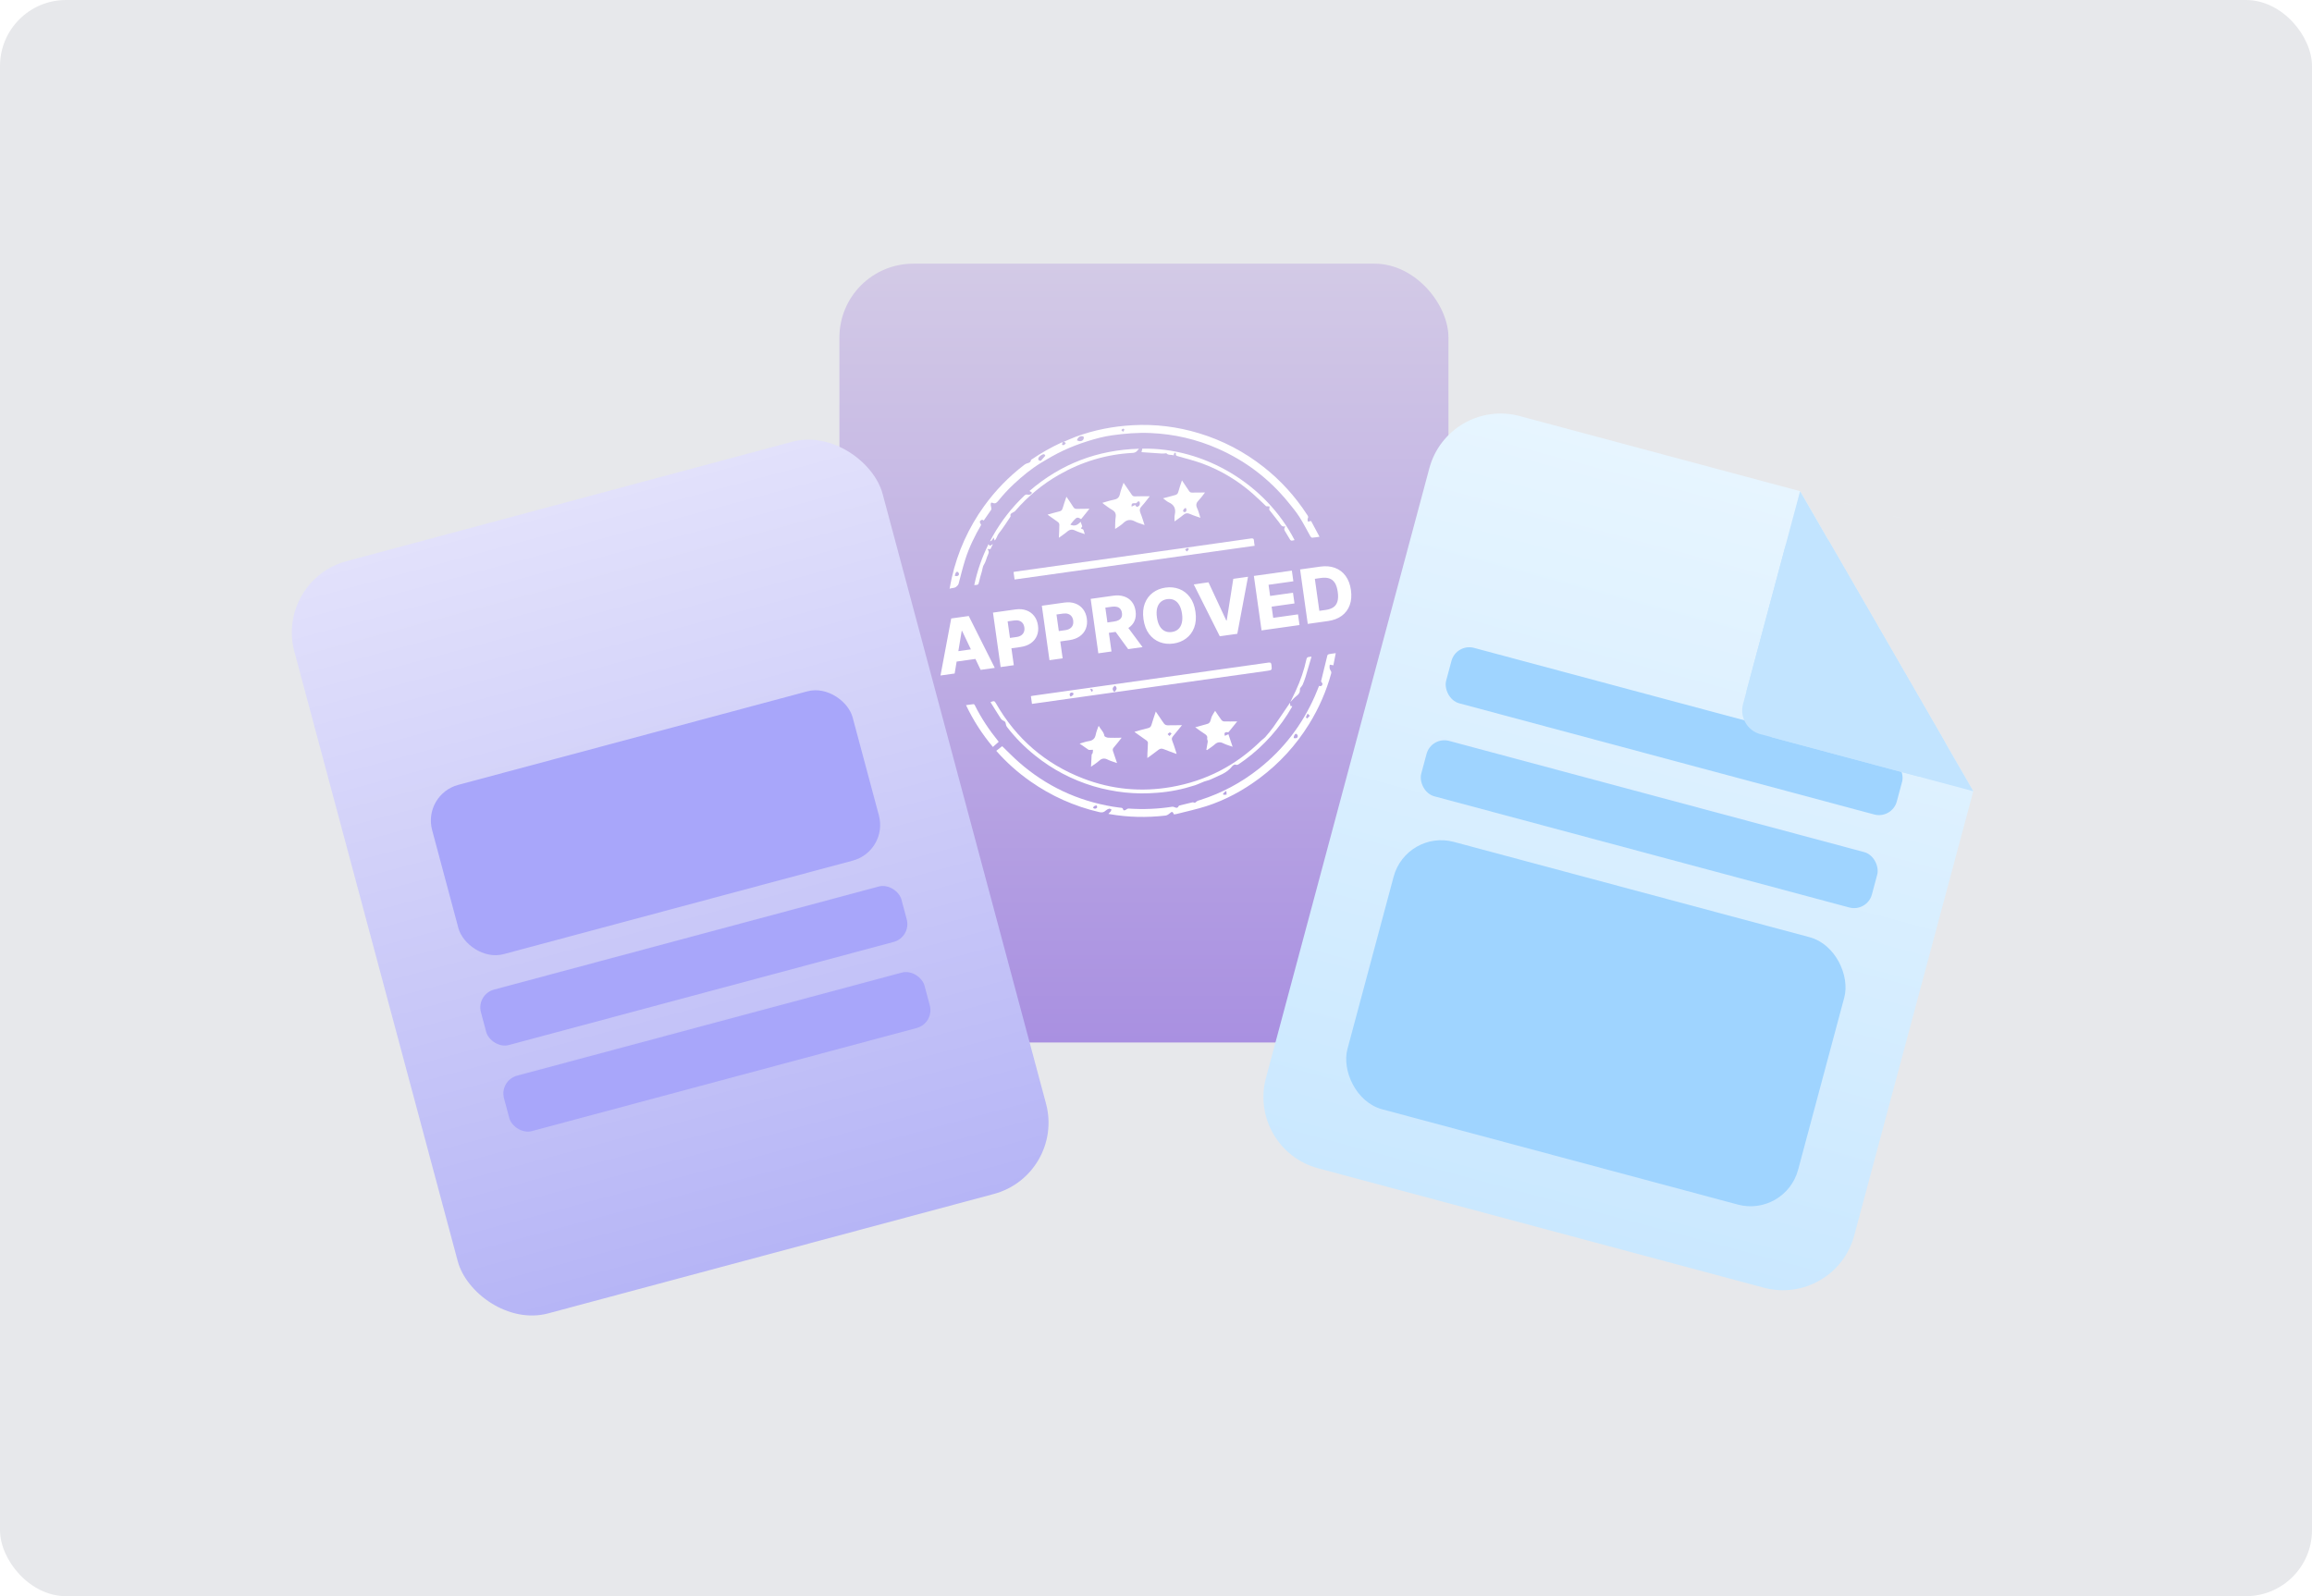 <svg width="420" height="290" viewBox="0 0 420 290" fill="none" xmlns="http://www.w3.org/2000/svg">
<rect width="420" height="290" rx="12" fill="#E7E8EB"/>
<g filter="url(#filter0_d_241_3838)">
<rect x="152.49" y="47.907" width="110.635" height="141.491" rx="13.411" fill="url(#paint0_linear_241_3838)"/>
<path d="M193.047 80.355C193.831 80.021 194.603 79.655 195.4 79.359C198.755 78.114 202.235 77.445 205.799 77.253C209.878 77.033 213.884 77.525 217.798 78.71C222.114 80.019 226.045 82.075 229.588 84.871C232.658 87.293 235.255 90.153 237.392 93.431C237.536 93.652 237.763 93.851 237.572 94.189C237.494 94.327 237.57 94.554 237.577 94.779C237.78 94.737 237.948 94.703 238.174 94.656C238.671 95.588 239.174 96.527 239.703 97.518C239.208 97.587 238.793 97.667 238.375 97.69C238.267 97.696 238.109 97.547 238.042 97.43C237.377 96.261 236.781 95.049 236.054 93.921C235.431 92.954 234.688 92.06 233.957 91.168C230.503 86.953 226.277 83.747 221.302 81.54C217.394 79.809 213.301 78.86 209.03 78.676C206.685 78.574 204.365 78.761 202.044 79.085C200.501 79.3 199.007 79.703 197.537 80.169C196.064 80.635 194.605 81.183 193.205 81.837C191.795 82.496 190.437 83.283 189.105 84.094C187.313 85.186 185.701 86.523 184.164 87.954C183.142 88.903 182.206 89.931 181.332 91.011C181.038 91.375 180.774 91.561 180.325 91.361C180.254 91.33 180.168 91.333 180.068 91.317C179.848 91.67 180.066 92.004 180.085 92.338C180.09 92.433 180.103 92.552 180.055 92.622C179.621 93.263 179.174 93.896 178.706 94.568C178.404 94.322 178.137 94.49 178.006 94.747C177.944 94.868 178.131 95.117 178.233 95.38C177.094 97.321 176.051 99.432 175.338 101.685C174.884 103.122 174.531 104.592 174.144 106.049C174.08 106.287 173.929 106.393 173.764 106.556C173.397 106.919 172.958 106.766 172.502 106.974C172.639 106.277 172.748 105.642 172.89 105.015C173.966 100.266 175.922 95.915 178.765 91.966C180.815 89.118 183.236 86.633 186.015 84.497C186.163 84.383 186.327 84.272 186.501 84.212C186.845 84.094 187.24 84.066 187.288 83.578C187.292 83.532 187.388 83.492 187.443 83.454C189.15 82.285 190.944 81.27 192.824 80.406C192.897 80.373 192.981 80.36 193.058 80.337C193.043 80.372 193.024 80.406 193.015 80.444C192.98 80.569 192.949 80.695 192.917 80.821C193.042 80.836 193.193 80.901 193.286 80.854C193.421 80.785 193.513 80.634 193.624 80.518C193.537 80.444 193.459 80.336 193.359 80.305C193.268 80.277 193.151 80.334 193.045 80.352L193.047 80.355ZM189.075 83.726C189.352 83.419 189.633 83.115 189.893 82.794C189.908 82.776 189.757 82.546 189.661 82.527C189.391 82.474 188.731 82.945 188.641 83.214C188.537 83.528 188.671 83.695 189.075 83.726ZM195.633 79.995C196.097 80.239 196.531 80.208 196.785 79.87C196.877 79.747 196.912 79.505 196.854 79.368C196.815 79.276 196.561 79.218 196.415 79.238C196 79.294 195.771 79.587 195.633 79.995ZM173.458 104.636C173.899 104.746 174.201 104.617 174.21 104.281C174.215 104.147 174.06 103.932 173.93 103.887C173.719 103.812 173.478 104.205 173.458 104.636ZM204.024 78.455C204.132 78.281 204.232 78.175 204.257 78.054C204.265 78.01 204.066 77.859 204.007 77.88C203.889 77.923 203.802 78.052 203.703 78.144C203.79 78.228 203.877 78.313 204.024 78.455Z" fill="white"/>
<path d="M201.349 147.855C201.525 147.678 201.663 147.565 201.767 147.425C201.841 147.326 201.866 147.192 201.913 147.073C201.768 147.019 201.602 146.89 201.483 146.924C201.258 146.989 201.025 147.114 200.857 147.277C200.51 147.611 200.162 147.657 199.691 147.547C195.148 146.487 190.965 144.621 187.149 141.937C184.914 140.365 182.882 138.561 181.068 136.512C181.033 136.473 181.004 136.427 180.989 136.408C181.357 136.118 181.718 135.835 182.055 135.569C183.05 136.524 184.06 137.573 185.151 138.528C190.054 142.816 195.729 145.484 202.149 146.553C202.564 146.622 202.985 146.659 203.399 146.732C203.647 146.776 203.942 146.685 204.046 147.105C204.1 147.321 204.4 147.228 204.597 147.075C204.715 146.983 204.885 146.894 205.025 146.903C207.682 147.085 210.324 146.977 212.956 146.571C213.114 146.546 213.3 146.627 213.459 146.691C213.73 146.801 213.949 146.819 214.086 146.499C214.115 146.431 214.201 146.361 214.274 146.342C215.038 146.149 215.806 145.966 216.573 145.785C216.648 145.767 216.748 145.75 216.809 145.784C217.053 145.923 217.172 145.807 217.355 145.635C217.529 145.473 217.812 145.416 218.054 145.338C221.954 144.094 225.504 142.193 228.711 139.65C233.178 136.107 236.542 131.709 238.848 126.495C239.117 125.886 239.354 125.263 239.619 124.614C239.934 124.738 240.192 124.624 240.242 124.294C240.264 124.15 240.079 123.974 239.978 123.796C240.347 122.277 240.731 120.678 241.13 119.085C241.154 118.989 241.293 118.875 241.396 118.854C241.782 118.776 242.174 118.735 242.654 118.668C242.505 119.427 242.367 120.135 242.223 120.87C241.995 120.833 241.8 120.803 241.568 120.765C241.486 121.195 241.503 121.566 241.771 121.917C241.841 122.01 241.872 122.185 241.84 122.301C240.942 125.592 239.587 128.686 237.791 131.582C235.419 135.407 232.434 138.672 228.833 141.367C225.861 143.591 222.636 145.352 219.099 146.482C217.329 147.047 215.502 147.435 213.7 147.899C213.557 147.936 213.406 147.943 213.262 147.963C213.002 147.4 212.917 147.402 212.44 147.814C212.239 147.988 211.967 148.151 211.712 148.179C208.317 148.565 204.929 148.501 201.558 147.909C201.509 147.9 201.461 147.884 201.347 147.854L201.349 147.855ZM235.005 134.096C235.479 134.195 235.751 134.075 235.757 133.723C235.76 133.587 235.601 133.375 235.469 133.327C235.267 133.256 235.014 133.683 235.005 134.096ZM237.54 129.647C237.396 129.947 237.286 130.121 237.238 130.31C237.225 130.363 237.457 130.538 237.466 130.531C237.637 130.378 237.8 130.213 237.937 130.031C237.947 130.017 237.75 129.849 237.54 129.648L237.54 129.647ZM199.209 146.334C198.892 146.377 198.619 146.447 198.586 146.801C198.583 146.832 198.851 146.945 198.973 146.92C199.266 146.857 199.431 146.685 199.209 146.334V146.334ZM222.179 144.197L222.241 144.397C222.434 144.39 222.628 144.384 222.821 144.377L222.792 143.778C222.747 143.761 222.702 143.745 222.658 143.728C222.498 143.884 222.338 144.04 222.179 144.196L222.179 144.197Z" fill="white"/>
<path d="M187.468 127.885L187.27 126.479C187.424 126.45 187.564 126.416 187.707 126.396C201.946 124.394 216.186 122.394 230.424 120.383C230.831 120.326 230.933 120.443 230.975 120.821C231.077 121.751 231.094 121.753 230.168 121.884C218.302 123.551 206.438 125.217 194.573 126.884C192.377 127.192 190.182 127.502 187.987 127.812C187.829 127.834 187.67 127.856 187.468 127.885V127.885ZM202.443 125.728C202.939 125.209 202.96 125.014 202.583 124.565C202.037 124.886 201.977 125.318 202.443 125.728ZM194.488 126.572C194.74 126.391 195.101 126.322 194.981 125.928C194.96 125.857 194.62 125.788 194.516 125.856C194.258 126.023 194.23 126.281 194.488 126.572ZM198.281 125.64C198.326 125.648 198.372 125.655 198.418 125.663C198.454 125.542 198.557 125.375 198.512 125.31C198.444 125.212 198.274 125.185 198.147 125.128C198.123 125.161 198.098 125.195 198.075 125.228C198.144 125.366 198.212 125.503 198.281 125.64Z" fill="white"/>
<path d="M227.92 99.159L184.311 105.287L184.119 103.922C184.261 103.895 184.414 103.86 184.568 103.838C194.928 102.384 205.289 100.931 215.648 99.476C219.514 98.932 223.381 98.391 227.245 97.83C227.641 97.773 227.786 97.876 227.8 98.264C227.81 98.546 227.873 98.827 227.92 99.159ZM215.635 100.202C215.793 100.005 215.896 99.874 216 99.745C215.897 99.68 215.763 99.539 215.695 99.566C215.541 99.626 215.418 99.769 215.283 99.879C215.377 99.965 215.471 100.052 215.634 100.203L215.635 100.202Z" fill="white"/>
<path d="M234.331 127.674L234.415 128.269C234.518 128.277 234.621 128.285 234.744 128.295C234.729 128.347 234.723 128.401 234.698 128.443C233.629 130.317 232.372 132.056 230.94 133.665C229.487 135.298 227.89 136.775 226.126 138.067C225.841 138.276 225.554 138.483 225.259 138.676C225.015 138.835 224.818 139.08 224.435 138.918C224.3 138.861 223.972 139.045 223.848 139.207C222.863 140.505 221.345 140.926 219.978 141.589C219.596 141.774 219.159 141.84 218.759 141.991C218.182 142.209 217.628 142.495 217.042 142.684C214.82 143.401 212.545 143.866 210.215 144.034C209.261 144.103 208.304 144.155 207.348 144.147C206.357 144.138 205.363 144.085 204.378 143.983C203.406 143.883 202.436 143.731 201.478 143.539C200.52 143.349 199.565 143.124 198.63 142.841C194.76 141.672 191.238 139.829 188.077 137.297C186.168 135.768 184.449 134.049 182.955 132.109C182.817 131.929 182.725 131.681 182.699 131.456C182.67 131.199 182.564 131.078 182.342 130.974C182.147 130.883 181.935 130.751 181.822 130.577C181.18 129.588 180.566 128.581 179.936 127.57C180.592 127.294 180.659 127.318 180.953 127.83C184.622 134.221 189.879 138.772 196.742 141.427C201.922 143.431 207.277 143.935 212.739 142.992C219.055 141.901 224.508 139.082 229.087 134.578C229.334 134.335 229.645 134.153 229.869 133.894C230.389 133.29 230.905 132.68 231.363 132.031C232.306 130.699 233.209 129.341 234.127 127.993C234.179 127.916 234.227 127.836 234.329 127.672L234.331 127.674Z" fill="white"/>
<path d="M213.745 136.984C212.908 136.675 212.163 136.421 211.437 136.123C211.062 135.969 210.771 135.97 210.438 136.238C209.815 136.738 209.154 137.191 208.425 137.725C208.431 137.37 208.43 137.098 208.443 136.827C208.473 136.202 208.523 135.578 208.533 134.953C208.536 134.823 208.431 134.648 208.322 134.568C207.654 134.076 206.971 133.606 206.292 133.128C206.241 133.091 206.196 133.045 206.091 132.954C206.947 132.72 207.737 132.48 208.539 132.294C208.906 132.21 209.08 132.033 209.183 131.677C209.409 130.895 209.682 130.126 209.961 129.273C210.354 129.852 210.713 130.372 211.061 130.898C211.661 131.803 211.658 131.801 212.734 131.773C213.366 131.756 214 131.759 214.728 131.752C214.155 132.456 213.651 133.094 213.124 133.713C212.896 133.981 212.795 134.211 212.95 134.579C213.207 135.192 213.387 135.838 213.596 136.471C213.642 136.61 213.679 136.752 213.746 136.983L213.745 136.984ZM212.458 133.722C212.617 133.528 212.726 133.396 212.835 133.263C212.715 133.197 212.573 133.055 212.482 133.083C212.339 133.127 212.232 133.285 212.11 133.395C212.206 133.484 212.301 133.574 212.459 133.723L212.458 133.722Z" fill="white"/>
<path d="M204.105 87.712C204.624 88.464 205.111 89.156 205.581 89.86C205.729 90.082 205.875 90.193 206.169 90.182C207.032 90.149 207.898 90.165 208.868 90.161C208.346 90.812 207.919 91.423 207.41 91.956C207.026 92.358 206.971 92.711 207.18 93.215C207.461 93.889 207.656 94.6 207.92 95.389C207.293 95.162 206.72 95.025 206.218 94.755C205.396 94.315 204.723 94.38 204.045 95.042C203.641 95.436 203.13 95.719 202.666 96.052C202.657 96.058 202.64 96.054 202.569 96.059C202.599 95.357 202.57 94.65 202.672 93.963C202.767 93.322 202.57 92.936 202.017 92.622C201.475 92.314 200.984 91.917 200.473 91.556C200.412 91.513 200.364 91.454 200.26 91.356C200.992 91.153 201.659 90.923 202.346 90.792C202.958 90.675 203.305 90.413 203.443 89.769C203.59 89.083 203.868 88.424 204.104 87.711L204.105 87.712ZM205.572 92.044C205.815 91.929 206.051 91.817 206.206 91.743C206.338 91.9 206.44 92.104 206.519 92.096C206.676 92.081 206.857 91.977 206.963 91.854C207.05 91.754 207.067 91.573 207.068 91.428C207.068 91.314 207.016 91.122 206.949 91.103C206.847 91.076 206.646 91.134 206.604 91.215C206.476 91.469 206.296 91.442 206.068 91.425C205.651 91.394 205.508 91.581 205.571 92.044L205.572 92.044Z" fill="white"/>
<path d="M235.173 98.127C234.485 98.295 234.489 98.293 234.173 97.737C233.978 97.395 233.777 97.054 233.566 96.722C233.369 96.41 233.11 96.117 233.527 95.634C232.791 95.789 232.65 95.282 232.38 94.935C231.762 94.14 231.141 93.348 230.567 92.614C230.592 92.388 230.613 92.201 230.634 92.014C230.448 92.001 230.262 91.99 230.005 91.972C229.251 91.262 228.441 90.456 227.585 89.704C224.89 87.335 221.864 85.499 218.505 84.25C217.058 83.712 215.548 83.345 214.063 82.91C213.808 82.836 213.543 82.815 213.623 82.433C213.635 82.377 213.531 82.296 213.479 82.226C213.415 82.283 213.33 82.329 213.292 82.401C213.249 82.48 213.248 82.583 213.217 82.733C212.749 82.567 212.193 82.749 211.891 82.348C211.582 82.371 211.332 82.42 211.088 82.404C209.845 82.328 208.604 82.237 207.368 82.15C207.411 81.956 207.459 81.739 207.509 81.516C218.734 81.276 229.96 87.963 235.173 98.127V98.127Z" fill="white"/>
<path d="M214.715 87.281C215.189 87.983 215.608 88.581 216.001 89.195C216.143 89.417 216.3 89.504 216.56 89.497C217.314 89.477 218.068 89.482 218.904 89.477C218.5 89.983 218.163 90.475 217.754 90.895C217.328 91.334 217.19 91.739 217.474 92.328C217.725 92.848 217.851 93.428 218.063 94.074C217.41 93.84 216.812 93.672 216.256 93.412C215.739 93.171 215.345 93.21 214.91 93.592C214.455 93.994 213.932 94.319 213.36 94.734C213.375 94.276 213.327 93.882 213.409 93.517C213.649 92.456 213.324 91.723 212.317 91.266C211.968 91.108 211.676 90.82 211.28 90.535C212.048 90.327 212.731 90.129 213.42 89.96C213.75 89.879 213.953 89.743 214.048 89.38C214.222 88.711 214.464 88.06 214.716 87.281L214.715 87.281ZM215.392 92.262C215.03 92.434 214.816 92.777 214.975 92.951C215.046 93.028 215.285 93.067 215.356 93.01C215.627 92.792 215.557 92.523 215.392 92.262V92.262Z" fill="white"/>
<path d="M203.76 134.031C203.24 134.681 202.799 135.267 202.316 135.817C202.109 136.052 202.111 136.252 202.204 136.514C202.442 137.192 202.665 137.875 202.922 138.639C202.311 138.418 201.747 138.273 201.239 138.015C200.626 137.703 200.153 137.768 199.647 138.235C199.224 138.625 198.716 138.923 198.195 139.298C198.233 138.534 198.259 137.83 198.311 137.128C198.319 137.013 198.472 136.914 198.5 136.795C198.542 136.609 198.534 136.412 198.548 136.22C198.396 136.228 198.245 136.242 198.093 136.245C197.975 136.246 197.829 136.275 197.744 136.219C197.224 135.877 196.718 135.513 196.127 135.102C196.728 134.933 197.246 134.73 197.782 134.652C198.517 134.544 198.917 134.191 199.057 133.45C199.151 132.948 199.367 132.469 199.529 131.979C199.532 131.968 199.546 131.96 199.611 131.894C199.924 132.518 200.509 132.938 200.622 133.689C200.644 133.841 201.074 134.019 201.324 134.032C202.108 134.071 202.896 134.037 203.761 134.03L203.76 134.031Z" fill="white"/>
<path d="M217.121 132.134C217.959 131.903 218.694 131.716 219.417 131.49C219.577 131.44 219.749 131.276 219.82 131.12C219.965 130.801 220.017 130.438 220.162 130.118C220.306 129.8 220.518 129.513 220.74 129.147C221.156 129.757 221.507 130.304 221.896 130.821C221.995 130.954 222.211 131.069 222.377 131.074C223.135 131.094 223.895 131.074 224.757 131.067C224.201 131.758 223.706 132.376 223.203 132.989C223.168 133.032 223.067 133.043 223.001 133.034C222.506 132.968 222.336 133.183 222.512 133.688C222.719 133.595 222.924 133.502 223.156 133.398C223.407 134.152 223.648 134.872 223.915 135.673C223.316 135.457 222.751 135.314 222.245 135.056C221.63 134.743 221.151 134.812 220.645 135.27C220.225 135.649 219.732 135.946 219.272 136.281C219.23 136.267 219.188 136.253 219.146 136.239C219.229 135.762 219.314 135.286 219.39 134.807C219.404 134.715 219.387 134.615 219.37 134.522C219.351 134.421 219.276 134.315 219.295 134.226C219.387 133.8 219.204 133.557 218.847 133.336C218.283 132.988 217.756 132.58 217.122 132.133L217.121 132.134Z" fill="white"/>
<path d="M180.685 98.204C180.62 98.007 180.563 97.833 180.505 97.658C180.413 97.812 180.333 97.974 180.225 98.115C180.138 98.228 180.018 98.316 179.833 98.357C180.02 98.01 180.201 97.66 180.396 97.317C181.927 94.625 183.816 92.212 186.055 90.074C186.231 89.905 186.386 89.803 186.652 89.862C186.965 89.933 187.282 89.908 187.48 89.512C187.351 89.424 187.214 89.331 187.016 89.196C192.744 84.268 199.374 81.746 206.911 81.528C206.606 81.877 206.376 82.253 205.794 82.283C201.013 82.528 196.548 83.876 192.394 86.248C189.368 87.975 186.724 90.173 184.443 92.811C184.314 92.96 184.11 93.047 183.933 93.148C183.704 93.28 183.475 93.392 183.58 93.735C183.603 93.808 183.53 93.925 183.476 94.003C182.809 94.981 182.186 95.994 181.444 96.911C181.114 97.319 181.075 97.857 180.686 98.206L180.685 98.204Z" fill="white"/>
<path d="M193.727 90.246C194.19 90.933 194.607 91.506 194.971 92.112C195.148 92.407 195.362 92.467 195.671 92.457C196.386 92.434 197.102 92.438 197.917 92.43C197.372 93.107 196.883 93.714 196.395 94.32C195.815 93.932 195.622 93.949 195.132 94.472C194.884 94.737 194.668 95.032 194.433 95.319C195.144 95.631 195.66 95.494 196.311 94.802C196.42 95.112 196.52 95.393 196.604 95.631C196.505 95.784 196.432 95.897 196.359 96.01C196.461 96.052 196.566 96.086 196.662 96.139C196.723 96.173 196.796 96.224 196.819 96.284C196.901 96.499 196.965 96.72 197.067 97.036C196.444 96.813 195.868 96.667 195.351 96.405C194.756 96.102 194.304 96.199 193.822 96.622C193.386 97.004 192.887 97.315 192.355 97.702C192.39 96.867 192.435 96.101 192.443 95.335C192.444 95.18 192.344 94.972 192.222 94.879C191.681 94.467 191.115 94.09 190.559 93.697C190.486 93.646 190.421 93.585 190.307 93.491C191.055 93.287 191.741 93.081 192.437 92.916C192.764 92.839 192.942 92.693 193.037 92.357C193.233 91.668 193.48 90.994 193.726 90.248L193.727 90.246Z" fill="white"/>
<path d="M181.433 134.767C181.076 135.084 180.735 135.387 180.371 135.71C178.45 133.423 176.823 130.915 175.489 128.114C175.97 128.046 176.404 127.975 176.839 127.933C176.913 127.926 177.035 128.023 177.074 128.102C178.259 130.504 179.75 132.704 181.434 134.778C181.442 134.788 181.443 134.804 181.431 134.766L181.433 134.767Z" fill="white"/>
<path d="M238.252 119.299C237.878 120.58 237.54 121.767 237.18 122.946C237.029 123.44 236.842 123.923 236.643 124.4C236.57 124.576 236.413 124.716 236.304 124.878C236.239 124.974 236.139 125.088 236.147 125.185C236.193 125.751 235.963 126.134 235.506 126.466C235.127 126.742 234.827 127.125 234.41 127.544C234.771 126.794 235.092 126.147 235.395 125.492C236.244 123.661 236.9 121.76 237.327 119.788C237.441 119.264 237.792 119.374 238.253 119.299L238.252 119.299Z" fill="white"/>
<path d="M179.574 98.855C179.853 99.438 180.055 98.952 180.369 98.852C180.205 99.192 180.066 99.48 179.928 99.765C179.774 99.761 179.633 99.757 179.377 99.751C179.845 100.273 179.507 100.678 179.342 101.103C179.156 101.585 179.045 102.115 178.769 102.539C178.462 103.01 178.481 103.541 178.309 104.031C178.13 104.543 178.014 105.077 177.883 105.605C177.721 106.264 177.728 106.265 176.984 106.302C177.524 103.715 178.386 101.261 179.574 98.854L179.574 98.855Z" fill="white"/>
<path d="M173.423 122.367L170.853 122.728L172.8 112.366L175.984 111.919L180.712 121.343L178.142 121.704L174.779 114.63L174.701 114.641L173.423 122.367ZM172.533 118.522L177.904 117.767L178.159 119.583L172.788 120.338L172.533 118.522ZM181.777 121.193L180.386 111.3L184.473 110.726C185.214 110.622 185.873 110.677 186.452 110.891C187.033 111.102 187.506 111.444 187.872 111.918C188.237 112.389 188.467 112.964 188.563 113.644C188.659 114.326 188.593 114.945 188.365 115.499C188.14 116.049 187.772 116.503 187.261 116.861C186.75 117.218 186.116 117.45 185.359 117.557L182.838 117.911L182.573 116.027L184.65 115.735C185.011 115.685 185.303 115.579 185.527 115.42C185.754 115.26 185.914 115.058 186.008 114.815C186.102 114.569 186.127 114.295 186.085 113.992C186.042 113.686 185.942 113.431 185.785 113.226C185.628 113.018 185.418 112.871 185.156 112.783C184.894 112.695 184.584 112.676 184.227 112.726L183.048 112.892L184.168 120.857L181.777 121.193ZM190.65 119.946L189.26 110.053L193.346 109.479C194.087 109.375 194.747 109.43 195.325 109.644C195.906 109.855 196.38 110.197 196.745 110.671C197.11 111.142 197.341 111.717 197.436 112.397C197.532 113.079 197.466 113.698 197.239 114.252C197.014 114.802 196.646 115.256 196.135 115.614C195.623 115.971 194.989 116.203 194.233 116.31L191.711 116.664L191.446 114.78L193.523 114.488C193.884 114.438 194.176 114.332 194.4 114.173C194.627 114.013 194.788 113.811 194.882 113.568C194.975 113.322 195.001 113.047 194.958 112.745C194.915 112.439 194.815 112.184 194.658 111.979C194.501 111.771 194.291 111.623 194.03 111.535C193.768 111.447 193.458 111.429 193.1 111.479L191.922 111.645L193.041 119.61L190.65 119.946ZM199.524 118.699L198.133 108.806L202.22 108.232C202.96 108.128 203.618 108.172 204.194 108.363C204.772 108.551 205.242 108.873 205.605 109.327C205.967 109.779 206.196 110.343 206.291 111.019C206.388 111.705 206.32 112.309 206.088 112.831C205.855 113.349 205.481 113.773 204.966 114.102C204.45 114.427 203.815 114.643 203.062 114.749L200.478 115.112L200.213 113.228L202.353 112.927C202.713 112.876 203.008 112.787 203.236 112.66C203.467 112.529 203.632 112.358 203.731 112.147C203.829 111.933 203.856 111.673 203.813 111.367C203.77 111.061 203.672 110.817 203.518 110.635C203.364 110.45 203.158 110.325 202.899 110.259C202.64 110.191 202.331 110.182 201.974 110.232L200.795 110.397L201.915 118.363L199.524 118.699ZM204.458 113.395L207.557 117.57L204.948 117.936L201.898 113.755L204.458 113.395ZM217.172 111.174C217.325 112.263 217.245 113.215 216.933 114.031C216.621 114.846 216.135 115.501 215.475 115.994C214.819 116.487 214.047 116.796 213.162 116.92C212.273 117.045 211.445 116.959 210.678 116.663C209.91 116.367 209.264 115.872 208.74 115.177C208.218 114.479 207.881 113.587 207.728 112.502C207.575 111.413 207.654 110.461 207.963 109.646C208.275 108.831 208.759 108.176 209.416 107.684C210.072 107.191 210.845 106.882 211.734 106.757C212.619 106.632 213.445 106.717 214.212 107.009C214.982 107.302 215.63 107.797 216.155 108.495C216.68 109.193 217.019 110.086 217.172 111.174ZM214.728 111.518C214.637 110.874 214.469 110.343 214.223 109.924C213.98 109.505 213.672 109.205 213.298 109.024C212.928 108.843 212.505 108.786 212.028 108.853C211.555 108.92 211.164 109.091 210.854 109.368C210.545 109.645 210.33 110.018 210.209 110.488C210.091 110.958 210.077 111.515 210.168 112.159C210.258 112.803 210.425 113.334 210.668 113.753C210.914 114.172 211.224 114.472 211.597 114.652C211.97 114.833 212.394 114.89 212.867 114.824C213.344 114.757 213.735 114.585 214.041 114.309C214.35 114.032 214.564 113.659 214.682 113.189C214.803 112.719 214.818 112.162 214.728 111.518ZM219.534 105.798L222.765 112.733L222.847 112.722L224.041 105.165L226.717 104.789L224.77 115.151L221.586 115.598L216.858 106.175L219.534 105.798ZM229.173 114.532L227.782 104.639L234.68 103.67L234.953 105.612L230.446 106.245L230.731 108.274L234.885 107.69L235.159 109.637L231.005 110.22L231.291 112.254L235.797 111.621L236.07 113.562L229.173 114.532ZM241.224 112.838L237.568 113.352L236.177 103.459L239.829 102.946C240.837 102.805 241.733 102.881 242.516 103.174C243.302 103.465 243.946 103.952 244.446 104.637C244.946 105.319 245.268 106.173 245.412 107.201C245.557 108.231 245.483 109.145 245.191 109.941C244.902 110.737 244.42 111.384 243.745 111.883C243.069 112.379 242.229 112.697 241.224 112.838ZM239.672 110.978L240.846 110.813C241.4 110.735 241.855 110.576 242.212 110.335C242.572 110.091 242.82 109.742 242.957 109.289C243.096 108.833 243.116 108.249 243.016 107.537C242.916 106.826 242.737 106.273 242.478 105.879C242.218 105.482 241.881 105.218 241.465 105.086C241.052 104.95 240.562 104.922 239.995 105.002L238.855 105.162L239.672 110.978Z" fill="white"/>
</g>
<g filter="url(#filter1_d_241_3838)">
<path d="M357.203 97.332L327.002 89.24L358.471 143.749L336.841 224.473C334.924 231.627 327.571 235.872 320.416 233.955L239.459 212.262C232.305 210.345 228.059 202.992 229.975 195.838L259.654 85.076C261.571 77.922 268.925 73.676 276.079 75.593L357.037 97.286C357.092 97.301 357.148 97.317 357.203 97.332Z" fill="url(#paint1_linear_241_3838)"/>
<rect x="264.539" y="116.843" width="84.756" height="10.421" rx="3.353" transform="rotate(15 264.539 116.843)" fill="#9FD4FF"/>
<rect x="260.014" y="133.742" width="84.756" height="10.421" rx="3.353" transform="rotate(15 260.014 133.742)" fill="#9FD4FF"/>
<rect x="255.482" y="150.646" width="84.756" height="50.299" rx="8.941" transform="rotate(15 255.482 150.646)" fill="#9FD4FF"/>
<path d="M327.004 89.24L358.474 143.754L321.932 133.962L317.272 125.56L327.004 89.24Z" fill="#C2E4FF"/>
<path d="M332.4 98.587L353.079 134.408C355.07 137.857 351.897 141.991 348.05 140.961L321.932 133.962L319.802 133.391C317.417 132.752 316.002 130.301 316.641 127.916L317.272 125.56L324.211 99.665C325.241 95.818 330.409 95.138 332.4 98.587Z" fill="#C2E4FF"/>
</g>
<g filter="url(#filter2_d_241_3838)">
<rect x="50.004" y="105.423" width="110.635" height="141.491" rx="13.411" transform="rotate(-15 50.004 105.423)" fill="url(#paint2_linear_241_3838)"/>
<rect x="76.764" y="144.334" width="79.086" height="31.842" rx="6.705" transform="rotate(-15 76.764 144.334)" fill="#A8A6FA"/>
<rect x="86.496" y="180.668" width="79.086" height="10.421" rx="3.353" transform="rotate(-15 86.496 180.668)" fill="#A8A6FA"/>
<rect x="90.688" y="196.304" width="79.086" height="10.421" rx="3.353" transform="rotate(-15 90.688 196.304)" fill="#A8A6FA"/>
</g>
<defs>
<filter id="filter0_d_241_3838" x="145.29" y="40.707" width="125.035" height="155.89" filterUnits="userSpaceOnUse" color-interpolation-filters="sRGB">
<feFlood flood-opacity="0" result="BackgroundImageFix"/>
<feColorMatrix in="SourceAlpha" type="matrix" values="0 0 0 0 0 0 0 0 0 0 0 0 0 0 0 0 0 0 127 0" result="hardAlpha"/>
<feOffset/>
<feGaussianBlur stdDeviation="3.6"/>
<feComposite in2="hardAlpha" operator="out"/>
<feColorMatrix type="matrix" values="0 0 0 0 0 0 0 0 0 0 0 0 0 0 0 0 0 0 0.15 0"/>
<feBlend mode="normal" in2="BackgroundImageFix" result="effect1_dropShadow_241_3838"/>
<feBlend mode="normal" in="SourceGraphic" in2="effect1_dropShadow_241_3838" result="shape"/>
</filter>
<filter id="filter1_d_241_3838" x="222.316" y="67.933" width="143.359" height="173.682" filterUnits="userSpaceOnUse" color-interpolation-filters="sRGB">
<feFlood flood-opacity="0" result="BackgroundImageFix"/>
<feColorMatrix in="SourceAlpha" type="matrix" values="0 0 0 0 0 0 0 0 0 0 0 0 0 0 0 0 0 0 127 0" result="hardAlpha"/>
<feOffset/>
<feGaussianBlur stdDeviation="3.6"/>
<feComposite in2="hardAlpha" operator="out"/>
<feColorMatrix type="matrix" values="0 0 0 0 0 0 0 0 0 0 0 0 0 0 0 0 0 0 0.15 0"/>
<feBlend mode="normal" in2="BackgroundImageFix" result="effect1_dropShadow_241_3838"/>
<feBlend mode="normal" in="SourceGraphic" in2="effect1_dropShadow_241_3838" result="shape"/>
</filter>
<filter id="filter2_d_241_3838" x="45.814" y="72.599" width="151.865" height="173.683" filterUnits="userSpaceOnUse" color-interpolation-filters="sRGB">
<feFlood flood-opacity="0" result="BackgroundImageFix"/>
<feColorMatrix in="SourceAlpha" type="matrix" values="0 0 0 0 0 0 0 0 0 0 0 0 0 0 0 0 0 0 127 0" result="hardAlpha"/>
<feOffset/>
<feGaussianBlur stdDeviation="3.6"/>
<feComposite in2="hardAlpha" operator="out"/>
<feColorMatrix type="matrix" values="0 0 0 0 0 0 0 0 0 0 0 0 0 0 0 0 0 0 0.15 0"/>
<feBlend mode="normal" in2="BackgroundImageFix" result="effect1_dropShadow_241_3838"/>
<feBlend mode="normal" in="SourceGraphic" in2="effect1_dropShadow_241_3838" result="shape"/>
</filter>
<linearGradient id="paint0_linear_241_3838" x1="207.808" y1="47.907" x2="207.808" y2="189.398" gradientUnits="userSpaceOnUse">
<stop stop-color="#D3CAE6"/>
<stop offset="1" stop-color="#A990E1"/>
</linearGradient>
<linearGradient id="paint1_linear_241_3838" x1="316.558" y1="86.439" x2="279.938" y2="223.108" gradientUnits="userSpaceOnUse">
<stop stop-color="#E7F5FF"/>
<stop offset="1" stop-color="#CAE8FF"/>
</linearGradient>
<linearGradient id="paint2_linear_241_3838" x1="105.322" y1="105.423" x2="105.322" y2="246.914" gradientUnits="userSpaceOnUse">
<stop stop-color="#E2E1FB"/>
<stop offset="1" stop-color="#B6B5F6"/>
</linearGradient>
</defs>
</svg>
